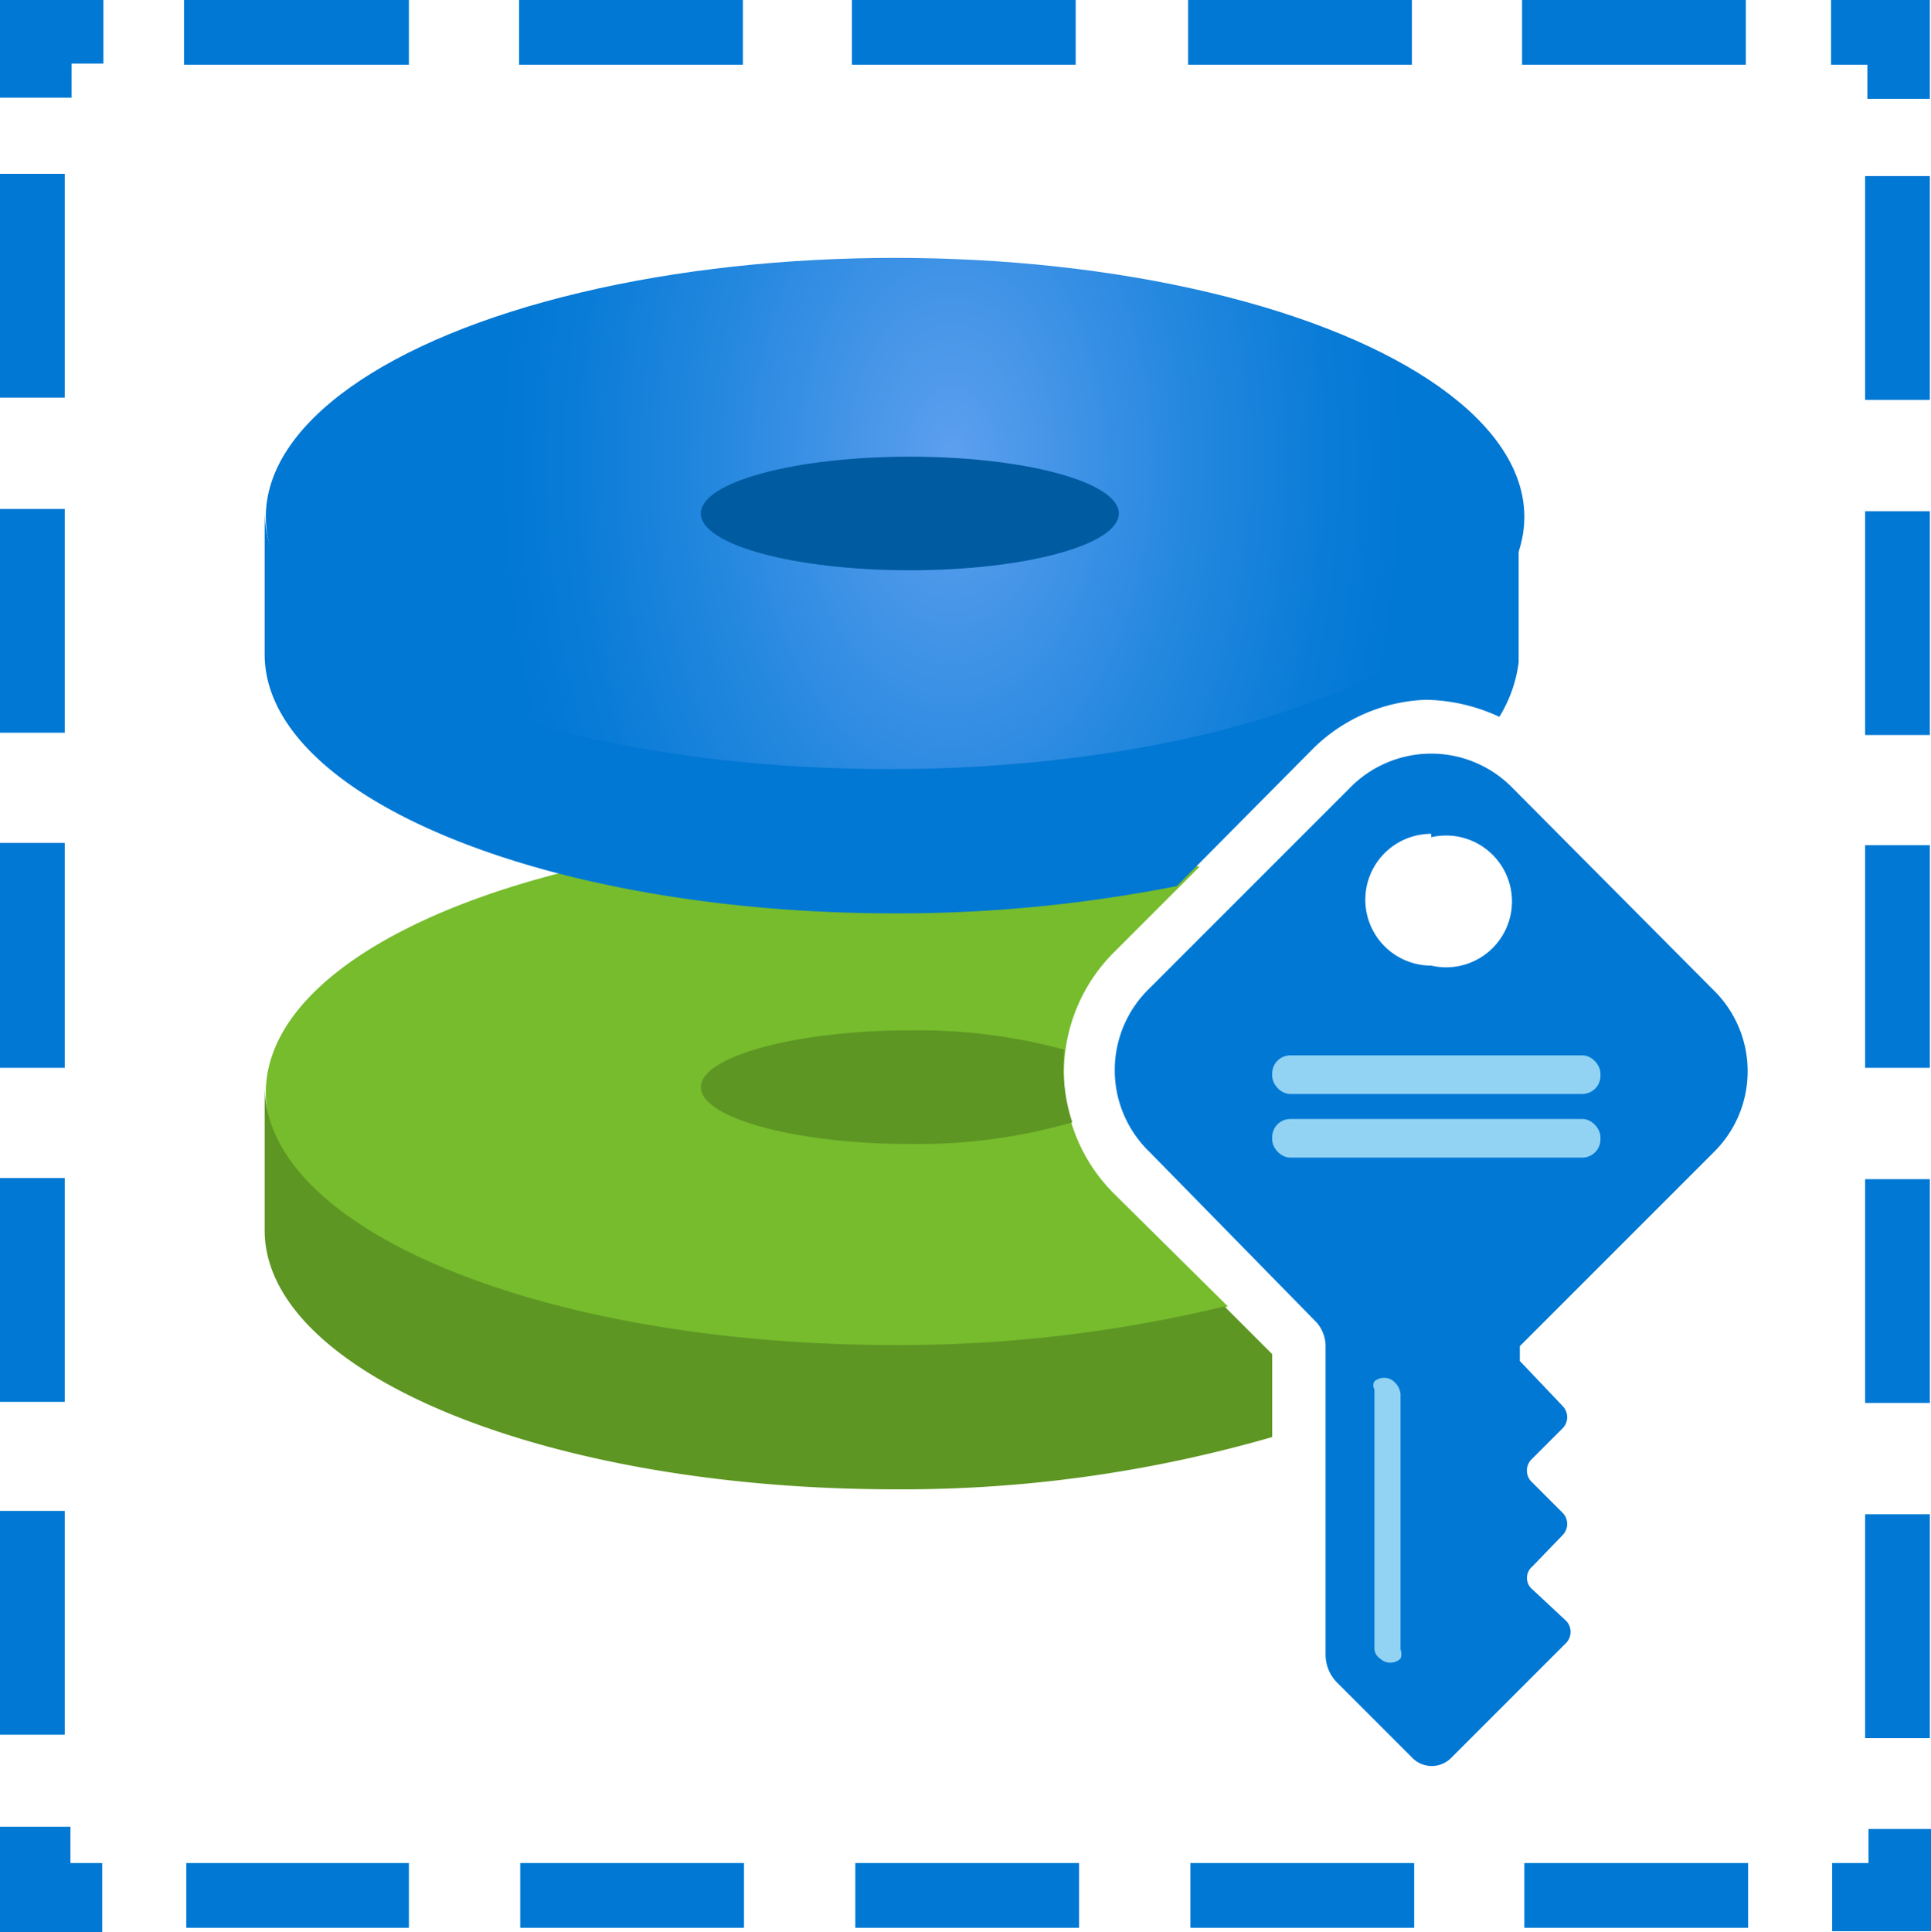 <?xml version="1.0" encoding="UTF-8" standalone="no"?>
<svg
   xmlns:dc="http://purl.org/dc/elements/1.1/"
   xmlns:cc="http://creativecommons.org/ns#"
   xmlns:rdf="http://www.w3.org/1999/02/22-rdf-syntax-ns#"
   xmlns:svg="http://www.w3.org/2000/svg"
   xmlns="http://www.w3.org/2000/svg"
   xmlns:sodipodi="http://sodipodi.sourceforge.net/DTD/sodipodi-0.dtd"
   xmlns:inkscape="http://www.inkscape.org/namespaces/inkscape"
   width="17"
   height="17.01"
   version="1.1"
   id="svg4641"
   sodipodi:docname="Disk_Encryption_Sets.svg"
   inkscape:version="0.92.3 (2405546, 2018-03-11)">
  <sodipodi:namedview
     pagecolor="#ffffff"
     bordercolor="#666666"
     borderopacity="1"
     objecttolerance="10"
     gridtolerance="10"
     guidetolerance="10"
     inkscape:pageopacity="0"
     inkscape:pageshadow="2"
     inkscape:window-width="1920"
     inkscape:window-height="1017"
     id="namedview4643"
     showgrid="false"
     fit-margin-top="0"
     fit-margin-left="0"
     fit-margin-right="0"
     fit-margin-bottom="0"
     inkscape:zoom="48.111111"
     inkscape:cx="8.5"
     inkscape:cy="8.51"
     inkscape:window-x="-8"
     inkscape:window-y="-8"
     inkscape:window-maximized="1"
     inkscape:current-layer="svg4641" />
  <defs
     id="defs4613">
    <radialGradient
       id="548fd318-b3ed-4f2d-8adb-48f6e9685bcf"
       cx="8.38"
       cy="445.94"
       r="4.05"
       gradientTransform="matrix(1,0,0,1.59,0,-704.99)"
       gradientUnits="userSpaceOnUse">
      <stop
         offset="0"
         stop-color="#5ea0ef"
         id="stop4602" />
      <stop
         offset=".11"
         stop-color="#519aeb"
         id="stop4604" />
      <stop
         offset=".51"
         stop-color="#2588df"
         id="stop4606" />
      <stop
         offset=".82"
         stop-color="#0a7cd7"
         id="stop4608" />
      <stop
         offset="1"
         stop-color="#0078d4"
         id="stop4610" />
    </radialGradient>
  </defs>
  <path
     d="M 1.62,0 H 3.6 V 0.57 H 1.62 Z m 14.5,0.57 h 0.32 v 0.3 h 0.55 V 0 H 16.12 Z M 0.9,16.4 H 0.62 V 16.08 H 0 v 0.93 h 0.9 v -0.6 z m 15.55,-0.3 v 0.3 H 16.13 V 17 H 17 V 16.1 Z M 0.63,0.86 V 0.56 H 0.91 V 0 H 0 V 0.86 Z M 4.57,0 H 6.54 V 0.57 H 4.57 Z M 7.5,0 H 9.47 V 0.57 H 7.5 Z m 2.96,0 h 1.97 v 0.57 h -1.97 z m 2.94,0 h 1.97 V 0.57 H 13.4 Z M 1.64,16.4 H 3.6 v 0.57 H 1.64 Z m 2.94,0 h 1.97 v 0.57 H 4.58 Z m 2.95,0 H 9.5 v 0.57 H 7.53 Z m 2.95,0 h 1.97 v 0.57 h -1.97 z m 2.94,0 h 1.97 v 0.57 h -1.97 z m 3,-14.85 h 0.57 v 1.97 h -0.57 z m 0,2.95 h 0.57 v 1.97 h -0.57 z m 0,2.94 h 0.57 V 9.4 h -0.57 z m 0,2.94 h 0.57 v 1.97 h -0.57 z m 0,2.95 h 0.57 V 15.3 H 16.42 Z M 0,1.53 H 0.57 V 3.5 H 0 Z M 0,4.48 H 0.57 V 6.45 H 0 Z M 0,7.42 H 0.57 V 9.4 H 0 Z m 0,2.95 h 0.57 v 1.97 H 0 Z m 0,2.93 h 0.57 v 1.97 H 0 Z"
     id="path4615"
     inkscape:connector-curvature="0"
     style="fill:#0078d4" />
  <path
     d="m 9.8,10.5 a 1.5,1.5 0 0 1 0,-2.11 L 10.56,7.63 A 12.13,12.13 0 0 0 7.89,7.34 c -3.07,0 -5.55,1 -5.55,2.28 0,1.28 2.46,2.28 5.54,2.28 a 11.83,11.83 0 0 0 2.93,-0.4 z"
     id="path4617"
     inkscape:connector-curvature="0"
     style="fill:#76bc2d" />
  <ellipse
     cx="7.88"
     cy="4.55"
     rx="5.54"
     ry="2.28"
     id="ellipse4619"
     style="fill:url(#548fd318-b3ed-4f2d-8adb-48f6e9685bcf)" />
  <ellipse
     cx="8.01"
     cy="4.52"
     rx="1.84"
     ry="0.5"
     id="ellipse4621"
     style="fill:#005ba1" />
  <g
     id="g4627"
     style="fill:#0078d4"
     transform="translate(-0.5,-0.5)">
    <path
       d="m 15.58,10.65 a 1,1 0 0 0 0,-1.44 L 13.82,7.44 a 1,1 0 0 0 -1.44,0 L 10.62,9.2 a 1,1 0 0 0 0,1.44 l 1.47,1.5 a 0.32,0.32 0 0 1 0.08,0.2 v 2.73 a 0.35,0.35 0 0 0 0.1,0.24 l 0.67,0.67 a 0.24,0.24 0 0 0 0.33,0 l 1.02,-1.02 a 0.14,0.14 0 0 0 0,-0.19 l -0.3,-0.28 a 0.13,0.13 0 0 1 0,-0.2 l 0.27,-0.28 a 0.14,0.14 0 0 0 0,-0.19 l -0.27,-0.27 a 0.14,0.14 0 0 1 0,-0.21 l 0.27,-0.27 a 0.14,0.14 0 0 0 0,-0.19 l -0.38,-0.4 V 12.35 Z M 13.1,7.87 a 0.58,0.58 0 1 1 0,1.13 0.58,0.58 0 0 1 0,-1.16 z"
       id="path4623"
       inkscape:connector-curvature="0" />
    <path
       d="m 12.05,7.1 a 1.49,1.49 0 0 1 1,-0.44 1.59,1.59 0 0 1 0.65,0.15 1.2,1.2 0 0 0 0.17,-0.48 V 5 c 0,1.25 -2.48,2.27 -5.54,2.27 -3.06,0 -5.5,-1 -5.5,-2.27 v 1.26 c 0,1.26 2.48,2.28 5.55,2.28 A 12.65,12.65 0 0 0 10.86,8.3 Z"
       id="path4625"
       inkscape:connector-curvature="0" />
  </g>
  <g
     id="g4635"
     style="fill:#c3f1ff"
     transform="translate(-0.5,-0.5)">
    <path
       d="m 12.65,15.1 a 0.13,0.13 0 0 0 0.18,0 0.11,0.11 0 0 0 0,-0.08 v -2.25 a 0.17,0.17 0 0 0 -0.06,-0.11 0.13,0.13 0 0 0 -0.17,0 0.07,0.07 0 0 0 0,0.07 V 15 a 0.11,0.11 0 0 0 0.05,0.1 z"
       id="path4629"
       inkscape:connector-curvature="0"
       style="opacity:0.75" />
    <rect
       x="11.7"
       y="9.79"
       width="2.89"
       height="0.34"
       rx="0.16"
       id="rect4631"
       style="opacity:0.75" />
    <rect
       x="11.7"
       y="10.35"
       width="2.89"
       height="0.34"
       rx="0.16"
       id="rect4633"
       style="opacity:0.75" />
  </g>
  <path
     d="M 11.2,11.92 10.78,11.5 a 12.21,12.21 0 0 1 -2.9,0.34 c -3.07,0 -5.55,-1 -5.55,-2.28 v 1.27 c 0,1.26 2.48,2.28 5.55,2.28 A 11.72,11.72 0 0 0 11.2,12.65 Z M 9.37,9.24 A 4.91,4.91 0 0 0 8.01,9.07 c -1,0 -1.84,0.23 -1.84,0.5 0,0.27 0.83,0.5 1.84,0.5 A 4.89,4.89 0 0 0 9.44,9.88 1.59,1.59 0 0 1 9.37,9.23 Z"
     id="path4637"
     inkscape:connector-curvature="0"
     style="fill:#5e9624" />
</svg>
